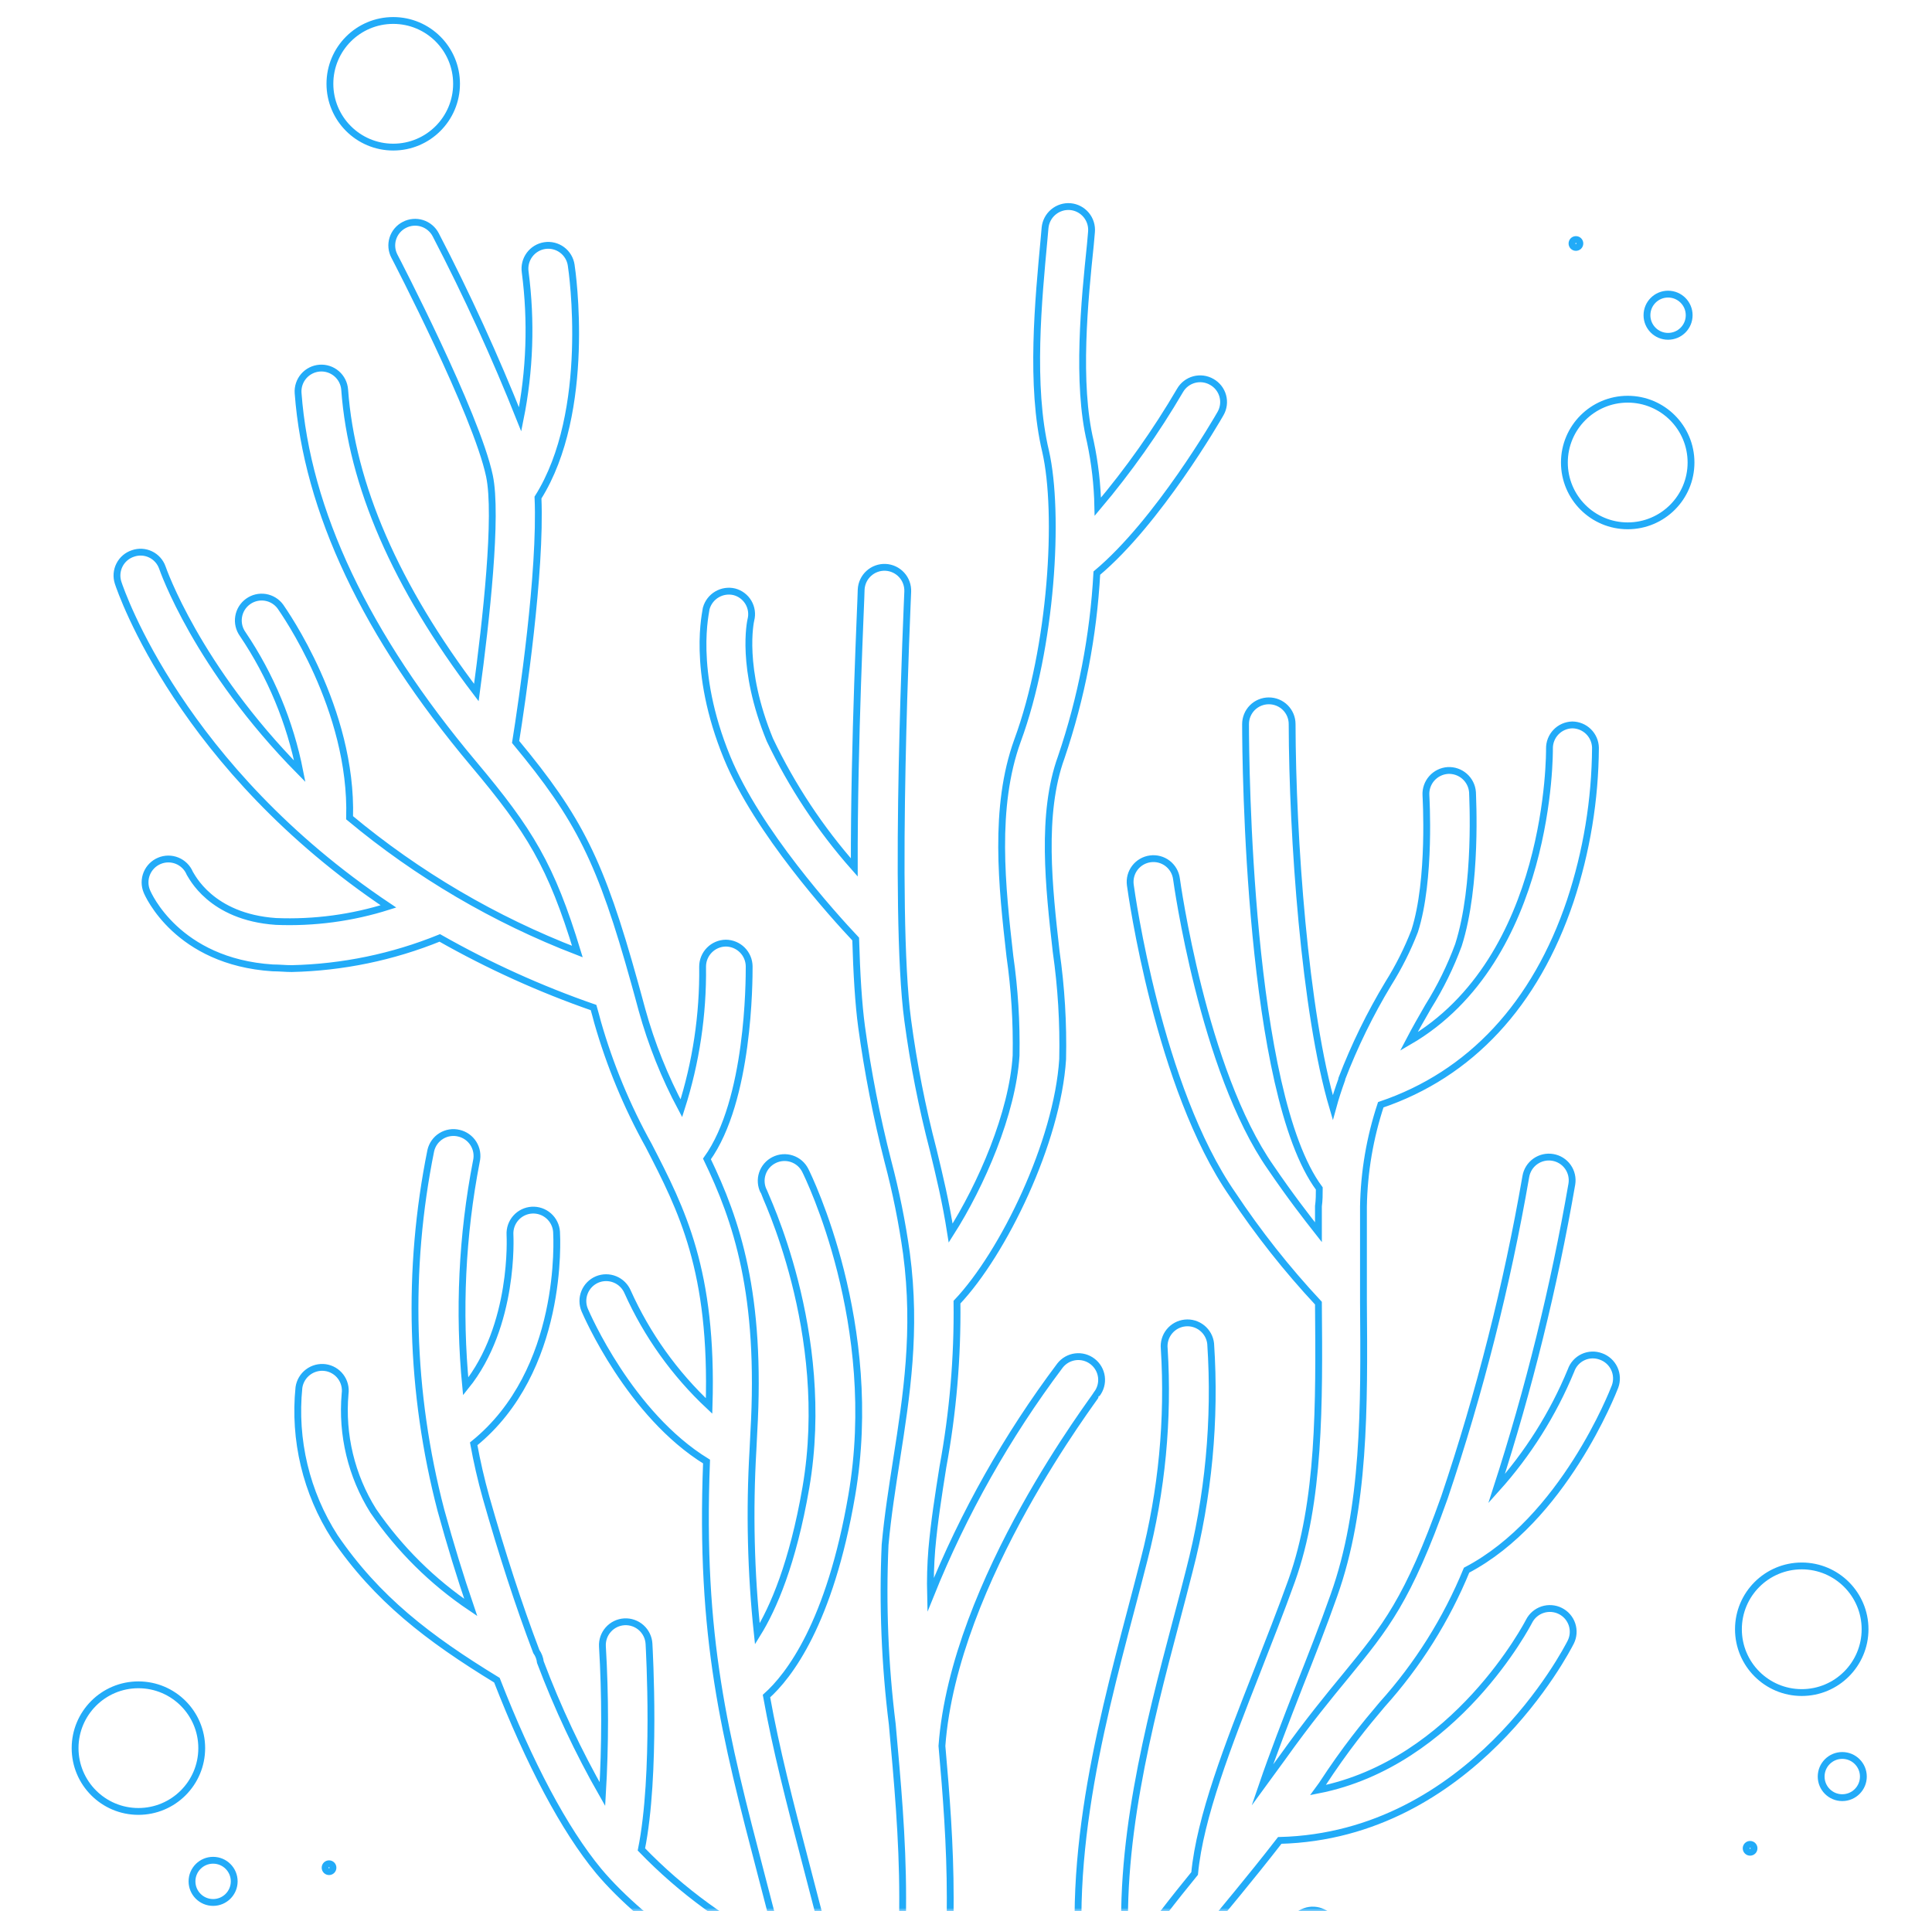 <svg width="283" height="280" viewBox="0 0 283 280" fill="none" xmlns="http://www.w3.org/2000/svg">
<mask id="mask0_1473_1206" style="mask-type:alpha" maskUnits="userSpaceOnUse" x="0" y="0" width="283" height="280">
<rect width="283" height="280" fill="#D9D9D9"/>
</mask>
<g mask="url(#mask0_1473_1206)">
<path d="M57.6 21.549C62.722 21.549 66.875 17.396 66.875 12.274C66.875 7.152 62.722 3 57.6 3C52.478 3 48.326 7.152 48.326 12.274C48.326 17.396 52.478 21.549 57.6 21.549Z" stroke="#22ABF8" stroke-miterlimit="10"/>
<path d="M20.274 265.358C25.396 265.358 29.549 261.206 29.549 256.084C29.549 250.962 25.396 246.81 20.274 246.81C15.152 246.81 11 250.962 11 256.084C11 261.206 15.152 265.358 20.274 265.358Z" stroke="#22ABF8" stroke-miterlimit="10"/>
<path d="M48.198 274.179C48.517 274.179 48.775 273.92 48.775 273.601C48.775 273.283 48.517 273.024 48.198 273.024C47.88 273.024 47.621 273.283 47.621 273.601C47.621 273.92 47.88 274.179 48.198 274.179Z" stroke="#22ABF8" stroke-miterlimit="10"/>
<path d="M31.216 278.693C32.924 278.693 34.308 277.309 34.308 275.601C34.308 273.894 32.924 272.51 31.216 272.51C29.509 272.51 28.125 273.894 28.125 275.601C28.125 277.309 29.509 278.693 31.216 278.693Z" stroke="#22ABF8" stroke-miterlimit="10"/>
<path d="M238.427 77.029C243.549 77.029 247.701 72.877 247.701 67.755C247.701 62.633 243.549 58.48 238.427 58.48C233.305 58.48 229.152 62.633 229.152 67.755C229.152 72.877 233.305 77.029 238.427 77.029Z" stroke="#22ABF8" stroke-miterlimit="10"/>
<path d="M230.843 36.245C231.161 36.245 231.42 35.987 231.42 35.668C231.42 35.349 231.161 35.091 230.843 35.091C230.524 35.091 230.266 35.349 230.266 35.668C230.266 35.987 230.524 36.245 230.843 36.245Z" stroke="#22ABF8" stroke-miterlimit="10"/>
<path d="M244.339 49.269C246.047 49.269 247.431 47.885 247.431 46.177C247.431 44.47 246.047 43.086 244.339 43.086C242.632 43.086 241.248 44.47 241.248 46.177C241.248 47.885 242.632 49.269 244.339 49.269Z" stroke="#22ABF8" stroke-miterlimit="10"/>
<path d="M263.921 247.944C269.043 247.944 273.195 243.791 273.195 238.669C273.195 233.547 269.043 229.395 263.921 229.395C258.799 229.395 254.646 233.547 254.646 238.669C254.646 243.791 258.799 247.944 263.921 247.944Z" stroke="#22ABF8" stroke-miterlimit="10"/>
<path d="M256.354 271.337C256.673 271.337 256.932 271.079 256.932 270.76C256.932 270.441 256.673 270.183 256.354 270.183C256.036 270.183 255.777 270.441 255.777 270.76C255.777 271.079 256.036 271.337 256.354 271.337Z" stroke="#22ABF8" stroke-miterlimit="10"/>
<path d="M269.855 263.341C271.562 263.341 272.947 261.956 272.947 260.249C272.947 258.542 271.562 257.158 269.855 257.158C268.148 257.158 266.764 258.542 266.764 260.249C266.764 261.956 268.148 263.341 269.855 263.341Z" stroke="#22ABF8" stroke-miterlimit="10"/>
<path d="M202.461 249.697C207.682 243.894 211.865 237.236 214.827 230.015C228.986 222.595 236.261 203.923 236.57 203.119C236.727 202.695 236.798 202.243 236.78 201.79C236.761 201.338 236.653 200.894 236.461 200.483C236.269 200.073 235.998 199.705 235.663 199.4C235.328 199.096 234.936 198.861 234.509 198.709C234.086 198.549 233.635 198.476 233.183 198.493C232.732 198.511 232.288 198.619 231.878 198.811C231.469 199.003 231.102 199.276 230.8 199.612C230.498 199.949 230.266 200.342 230.119 200.77C227.497 207.119 223.81 212.974 219.217 218.082C223.942 203.488 227.627 188.577 230.243 173.462C230.317 173.021 230.302 172.57 230.201 172.134C230.1 171.698 229.914 171.287 229.654 170.923C229.394 170.559 229.064 170.25 228.684 170.014C228.304 169.778 227.881 169.619 227.44 169.546C226.547 169.397 225.63 169.609 224.892 170.134C224.154 170.659 223.655 171.456 223.504 172.349C220.741 188.294 216.758 204.004 211.591 219.339C206.212 234.446 202.977 238.341 197.165 245.451C194.588 248.584 191.662 252.129 187.911 257.384L184.902 261.506C186.448 256.992 188.344 252.108 190.302 247.079C192.033 242.71 193.805 238.197 195.392 233.704C199.947 220.946 199.844 206.252 199.72 190.671C199.72 186.137 199.72 181.418 199.72 176.739C199.807 171.673 200.662 166.649 202.255 161.838C215.404 157.387 224.926 147.123 230.016 131.975C232.411 124.733 233.656 117.16 233.705 109.532C233.684 108.642 233.317 107.796 232.682 107.173C232.047 106.55 231.194 106.198 230.305 106.193V106.193C229.401 106.215 228.542 106.593 227.917 107.246C227.291 107.898 226.949 108.772 226.966 109.676C226.966 110.006 227.275 140.446 206.356 152.585C207.304 150.771 208.273 149.081 209.2 147.474C210.984 144.625 212.469 141.6 213.632 138.447C216.455 129.626 215.693 116.601 215.693 116.044C215.624 115.146 215.205 114.31 214.527 113.716C213.849 113.123 212.965 112.819 212.065 112.87C211.163 112.934 210.322 113.35 209.724 114.029C209.126 114.708 208.82 115.595 208.871 116.498C208.871 116.621 209.633 128.863 207.222 136.386C206.185 139.065 204.895 141.639 203.368 144.073C200.688 148.514 198.406 153.183 196.546 158.026V158.129C196.072 159.448 195.619 160.808 195.227 162.251C191.106 148.319 189.313 122.536 189.271 106.069C189.271 105.621 189.183 105.177 189.01 104.763C188.838 104.349 188.586 103.973 188.268 103.657C187.95 103.341 187.573 103.091 187.158 102.922C186.743 102.752 186.298 102.666 185.85 102.669C185.402 102.669 184.958 102.757 184.544 102.93C184.13 103.102 183.754 103.354 183.438 103.672C183.122 103.99 182.872 104.367 182.703 104.782C182.533 105.197 182.447 105.642 182.449 106.09C182.449 111.716 182.882 160.149 193.249 174.101C193.249 174.967 193.249 175.812 193.125 176.698C193.125 177.976 193.125 179.233 193.125 180.511C191.373 178.285 189.003 175.235 186.139 171.03C176.184 156.789 172.372 129.028 172.33 128.74C172.272 128.295 172.126 127.867 171.902 127.479C171.677 127.091 171.378 126.751 171.022 126.479C170.666 126.207 170.259 126.008 169.826 125.894C169.393 125.78 168.941 125.752 168.497 125.813C168.052 125.872 167.624 126.017 167.236 126.242C166.848 126.466 166.509 126.765 166.237 127.121C165.965 127.478 165.766 127.884 165.651 128.317C165.537 128.751 165.51 129.202 165.57 129.647C165.735 130.842 169.692 159.345 180.554 174.987C184.301 180.626 188.506 185.948 193.125 190.898C193.249 205.819 193.352 219.937 189.209 231.54C187.643 235.909 185.871 240.402 184.181 244.73C179.853 255.756 175.772 266.225 174.989 274.449C172.021 278.097 169.012 281.868 164.993 287.659C163.53 270.718 168.291 252.623 172.248 237.64C172.949 235.002 173.608 232.488 174.206 230.118C177.024 219.262 178.082 208.024 177.338 196.833C177.24 195.936 176.79 195.113 176.087 194.546C175.385 193.978 174.486 193.711 173.588 193.804C172.686 193.897 171.858 194.345 171.286 195.048C170.714 195.752 170.445 196.653 170.537 197.555C171.185 207.95 170.191 218.383 167.59 228.469C166.992 230.818 166.333 233.312 165.653 235.909C160.954 253.695 155.163 275.726 159.346 296.15C150.216 309.608 132.554 324.55 123.919 331.578C123.919 331.125 123.919 330.692 124.063 330.218C138.077 312.391 139.19 297.243 139.19 278.014C139.19 270.327 138.613 262.949 137.974 255.756C139.767 231.499 160.645 204.48 160.645 204.232C160.92 203.879 161.123 203.476 161.242 203.044C161.362 202.612 161.394 202.162 161.339 201.717C161.283 201.273 161.141 200.844 160.919 200.455C160.697 200.066 160.401 199.725 160.047 199.451C159.694 199.175 159.29 198.972 158.859 198.853C158.427 198.734 157.976 198.701 157.532 198.757C157.088 198.812 156.659 198.955 156.27 199.177C155.881 199.398 155.54 199.695 155.266 200.048C147.507 210.379 141.132 221.679 136.305 233.663C136.25 231.435 136.312 229.206 136.49 226.985C136.841 222.966 137.459 219.05 138.118 214.887C139.587 206.929 140.277 198.846 140.179 190.754C146.96 183.602 154.895 167.279 155.657 155.161C155.773 149.895 155.456 144.629 154.709 139.415C153.637 129.956 152.442 119.218 155.451 110.933C158.41 102.22 160.164 93.144 160.665 83.955C169.61 76.474 178.389 61.285 178.781 60.584C179.004 60.197 179.149 59.768 179.205 59.325C179.262 58.881 179.23 58.43 179.111 57.999C178.992 57.567 178.789 57.164 178.513 56.812C178.237 56.459 177.894 56.166 177.503 55.947C177.115 55.722 176.687 55.577 176.242 55.518C175.797 55.46 175.346 55.49 174.913 55.607C174.48 55.724 174.074 55.925 173.72 56.199C173.365 56.473 173.068 56.815 172.846 57.204C169.328 63.213 165.301 68.908 160.81 74.228C160.745 71.026 160.379 67.839 159.717 64.706C157.656 56.133 158.872 43.973 159.717 35.853L159.882 33.977C159.962 33.076 159.682 32.179 159.103 31.484C158.523 30.789 157.692 30.351 156.791 30.268C155.89 30.193 154.997 30.475 154.303 31.054C153.609 31.632 153.17 32.46 153.081 33.359L152.916 35.214C152.133 43.705 150.855 56.504 153.163 66.128C155.224 75.176 154.091 94.796 149.042 108.501C145.497 118.291 146.774 129.873 147.929 140.075C148.621 144.893 148.924 149.759 148.836 154.625C148.32 163.054 143.724 173.627 139.252 180.634C138.51 175.915 137.624 172.287 136.697 168.454C135.066 162.209 133.82 155.87 132.966 149.473C130.781 133.356 132.966 87.129 132.966 86.676C133.005 85.772 132.685 84.889 132.074 84.221C131.464 83.552 130.614 83.153 129.71 83.11C128.809 83.071 127.929 83.389 127.262 83.995C126.594 84.601 126.193 85.446 126.144 86.346C126.144 87.624 125.093 108.439 125.135 127.07C120.162 121.446 116 115.154 112.769 108.378C108.42 97.784 109.946 91.004 109.987 90.818C110.213 89.952 110.086 89.031 109.634 88.259C109.181 87.486 108.441 86.924 107.575 86.696C106.71 86.487 105.797 86.621 105.028 87.071C104.259 87.52 103.695 88.251 103.453 89.108C103.453 89.458 101.186 98.011 106.504 110.974C110.955 121.815 122.023 134.036 125.341 137.561C125.485 142.589 125.753 147.082 126.206 150.421C127.115 157.056 128.402 163.635 130.06 170.124C131.237 174.565 132.146 179.072 132.781 183.623C134.285 194.958 132.781 204.521 131.338 213.754C130.699 217.876 130.04 221.998 129.648 226.305C129.262 235.078 129.614 243.868 130.699 252.582C131.441 260.826 132.224 269.255 132.224 277.952C132.224 292.729 131.585 304.291 124.805 316.595C125.137 307.679 124.32 298.757 122.373 290.05C120.848 283.744 119.364 278.055 118.045 273.027C115.654 263.897 113.676 256.271 112.274 248.46C115.551 245.534 121.548 237.826 124.764 219.071C129.071 194.072 118.416 172.37 117.963 171.463C117.763 171.062 117.486 170.704 117.148 170.409C116.81 170.115 116.417 169.891 115.992 169.749C115.567 169.607 115.118 169.551 114.671 169.584C114.224 169.616 113.787 169.736 113.387 169.938C112.986 170.137 112.628 170.414 112.333 170.752C112.039 171.09 111.815 171.483 111.673 171.909C111.532 172.334 111.475 172.783 111.508 173.23C111.54 173.677 111.66 174.113 111.862 174.513C111.862 174.719 121.961 195.123 118.045 217.917C116.128 229.025 113.264 235.6 110.935 239.351C109.983 230.384 109.769 221.354 110.296 212.352V212.352L110.419 209.859C111.594 189.558 107.905 178.8 103.556 169.773C109.739 161.179 109.739 143.682 109.739 141.559C109.728 140.657 109.364 139.795 108.724 139.159C108.084 138.523 107.22 138.164 106.318 138.158C105.413 138.169 104.548 138.536 103.911 139.181C103.275 139.825 102.918 140.694 102.918 141.6C103.004 148.64 101.953 155.648 99.805 162.354C97.356 157.772 95.421 152.934 94.035 147.927C93.664 146.567 93.314 145.248 92.963 144.011C88.017 126.225 84.864 119.939 75.528 108.687C76.476 102.751 79.279 83.832 78.805 72.888C86.76 60.254 83.813 39.727 83.668 38.841C83.603 38.398 83.451 37.973 83.22 37.589C82.99 37.205 82.686 36.87 82.326 36.604C81.966 36.338 81.557 36.146 81.122 36.038C80.688 35.93 80.236 35.909 79.794 35.977C78.902 36.114 78.1 36.598 77.564 37.324C77.027 38.05 76.799 38.958 76.929 39.851C77.869 47.036 77.618 54.326 76.187 61.429C72.522 52.214 68.394 43.19 63.822 34.39C63.615 33.992 63.332 33.64 62.989 33.353C62.646 33.065 62.25 32.848 61.823 32.714C61.396 32.58 60.947 32.532 60.501 32.572C60.055 32.612 59.622 32.739 59.226 32.947C58.827 33.151 58.472 33.433 58.183 33.776C57.894 34.118 57.676 34.515 57.542 34.943C57.407 35.37 57.36 35.821 57.401 36.267C57.443 36.713 57.572 37.147 57.783 37.543C57.907 37.77 69.778 60.625 71.694 69.714C72.91 75.444 71.22 90.859 69.778 101.453C57.989 85.934 51.497 71.033 50.487 57.081C50.419 56.176 49.994 55.336 49.306 54.744C48.618 54.153 47.723 53.859 46.819 53.927C45.918 53.996 45.081 54.418 44.49 55.101C43.899 55.785 43.603 56.674 43.665 57.575C44.943 74.805 53.578 93.085 69.365 111.881C77.609 121.691 80.742 126.802 84.575 139.395C72.457 134.729 61.185 128.108 51.209 119.795C51.682 103.843 41.543 89.561 41.089 88.881C40.827 88.517 40.496 88.209 40.115 87.974C39.734 87.739 39.31 87.581 38.867 87.51C38.425 87.439 37.973 87.457 37.537 87.561C37.101 87.665 36.691 87.855 36.328 88.118C35.595 88.647 35.101 89.445 34.955 90.337C34.808 91.229 35.02 92.143 35.545 92.879C39.649 98.959 42.494 105.798 43.913 112.994C28.806 97.681 23.86 83.378 23.777 83.131C23.478 82.292 22.86 81.605 22.058 81.219C21.255 80.833 20.332 80.779 19.491 81.07C19.063 81.208 18.667 81.429 18.326 81.72C17.984 82.012 17.704 82.368 17.501 82.769C17.298 83.169 17.176 83.606 17.142 84.053C17.109 84.501 17.164 84.951 17.306 85.377C17.759 86.758 26.56 112.479 56.897 132.779C51.571 134.469 45.992 135.216 40.409 134.984C30.826 134.325 28.044 128.245 27.796 127.915C27.446 127.085 26.78 126.427 25.946 126.087C25.111 125.747 24.175 125.752 23.345 126.102C22.509 126.452 21.846 127.12 21.502 127.958C21.159 128.797 21.161 129.738 21.51 130.574C21.675 130.986 25.941 140.879 39.935 141.786C40.883 141.786 41.811 141.889 42.738 141.889C50.178 141.721 57.525 140.199 64.419 137.396C71.602 141.473 79.142 144.888 86.945 147.597C87.151 148.298 87.337 149.019 87.543 149.782C89.342 156.058 91.852 162.108 95.024 167.815C99.868 177.213 104.463 186.116 103.866 205.963C98.822 201.236 94.766 195.555 91.933 189.249C91.578 188.417 90.909 187.759 90.071 187.419C89.233 187.08 88.294 187.085 87.46 187.435C86.629 187.79 85.971 188.459 85.631 189.297C85.291 190.135 85.297 191.074 85.647 191.908C85.935 192.567 92.242 207.2 103.495 214.104C102.485 240.051 106.153 254.128 111.553 274.82C112.46 278.323 113.408 281.909 114.376 285.763C106.754 282.047 99.842 277.025 93.953 270.924C96.158 259.981 95.106 241.618 95.065 240.793C95.012 239.889 94.603 239.043 93.927 238.44C93.251 237.838 92.363 237.528 91.459 237.578C90.554 237.631 89.708 238.041 89.106 238.717C88.503 239.393 88.193 240.281 88.244 241.185C88.67 248.392 88.67 255.618 88.244 262.825C84.71 256.63 81.671 250.166 79.155 243.493C79.089 242.929 78.884 242.391 78.557 241.927C75.981 235.146 73.508 227.5 71.2 219.38C70.458 216.742 69.86 214.104 69.386 211.507C82.679 200.77 81.566 181.314 81.525 180.449C81.462 179.548 81.045 178.709 80.365 178.115C79.686 177.52 78.799 177.218 77.898 177.275C76.997 177.333 76.156 177.745 75.558 178.421C74.96 179.096 74.652 179.981 74.703 180.882C74.703 181.047 75.425 194.175 68.211 203.099C67.146 192.089 67.673 180.983 69.778 170.124C69.882 169.685 69.898 169.23 69.826 168.785C69.753 168.341 69.594 167.915 69.356 167.532C69.119 167.148 68.808 166.816 68.442 166.554C68.076 166.291 67.661 166.104 67.222 166.002C66.784 165.895 66.328 165.876 65.882 165.947C65.436 166.018 65.009 166.178 64.625 166.415C64.242 166.653 63.909 166.965 63.647 167.333C63.386 167.701 63.2 168.117 63.1 168.557C59.578 186 60.086 204.018 64.584 221.235C65.958 226.236 67.414 230.983 68.953 235.476C63.342 231.7 58.495 226.896 54.671 221.317C51.47 216.202 50.023 210.182 50.549 204.17C50.61 203.728 50.583 203.278 50.47 202.845C50.357 202.413 50.16 202.008 49.89 201.652C49.62 201.296 49.283 200.996 48.897 200.771C48.512 200.545 48.086 200.398 47.643 200.337C46.748 200.219 45.842 200.458 45.121 201.001C44.4 201.545 43.922 202.35 43.789 203.243C43.008 210.927 44.853 218.65 49.024 225.151C55.207 234.219 62.729 239.99 72.787 246.131C77.568 258.394 82.659 267.998 87.687 274.078C94.406 282.115 108.008 291.307 116.272 293.677C122.909 325.395 108.997 370.571 108.853 371.045C108.589 371.909 108.676 372.842 109.097 373.641C109.518 374.44 110.238 375.041 111.099 375.311C111.427 375.41 111.767 375.458 112.109 375.456C112.836 375.458 113.545 375.227 114.131 374.796C114.717 374.366 115.15 373.759 115.366 373.065C118.481 362.605 120.885 351.946 122.558 341.162L122.703 341.058C130.968 334.781 138.88 328.052 146.404 320.902C149.352 321.62 152.375 321.987 155.41 321.995C161.411 322.189 167.275 320.18 171.897 316.348C175.721 312.728 178.71 308.318 180.656 303.426C183.463 296.434 188.194 290.382 194.3 285.969C194.663 285.704 194.969 285.37 195.203 284.986C195.437 284.602 195.592 284.176 195.661 283.732C195.73 283.288 195.711 282.835 195.605 282.399C195.498 281.962 195.307 281.551 195.042 281.188C194.503 280.465 193.701 279.983 192.81 279.848C191.918 279.713 191.01 279.935 190.281 280.467C183.244 285.532 177.774 292.473 174.494 300.499C172.932 304.552 170.505 308.216 167.384 311.237C162.912 315.173 156.77 315.461 152.277 315.008C157.251 309.992 161.743 304.52 165.694 298.665C170.413 291.22 175.618 284.094 181.275 277.334C183.13 275.067 185.108 272.635 187.458 269.605C215.528 268.884 229.48 241.741 230.078 240.567C230.279 240.166 230.4 239.73 230.432 239.283C230.465 238.836 230.409 238.387 230.267 237.962C230.125 237.537 229.901 237.144 229.607 236.806C229.313 236.467 228.954 236.191 228.553 235.991C227.746 235.588 226.813 235.52 225.956 235.802C225.099 236.084 224.388 236.693 223.978 237.496C223.854 237.743 213.24 258.27 193.063 262.227L193.62 261.465C197.103 256.127 199.947 252.664 202.461 249.697Z" stroke="#22ABF8" stroke-miterlimit="10"/>
</g>
</svg>
